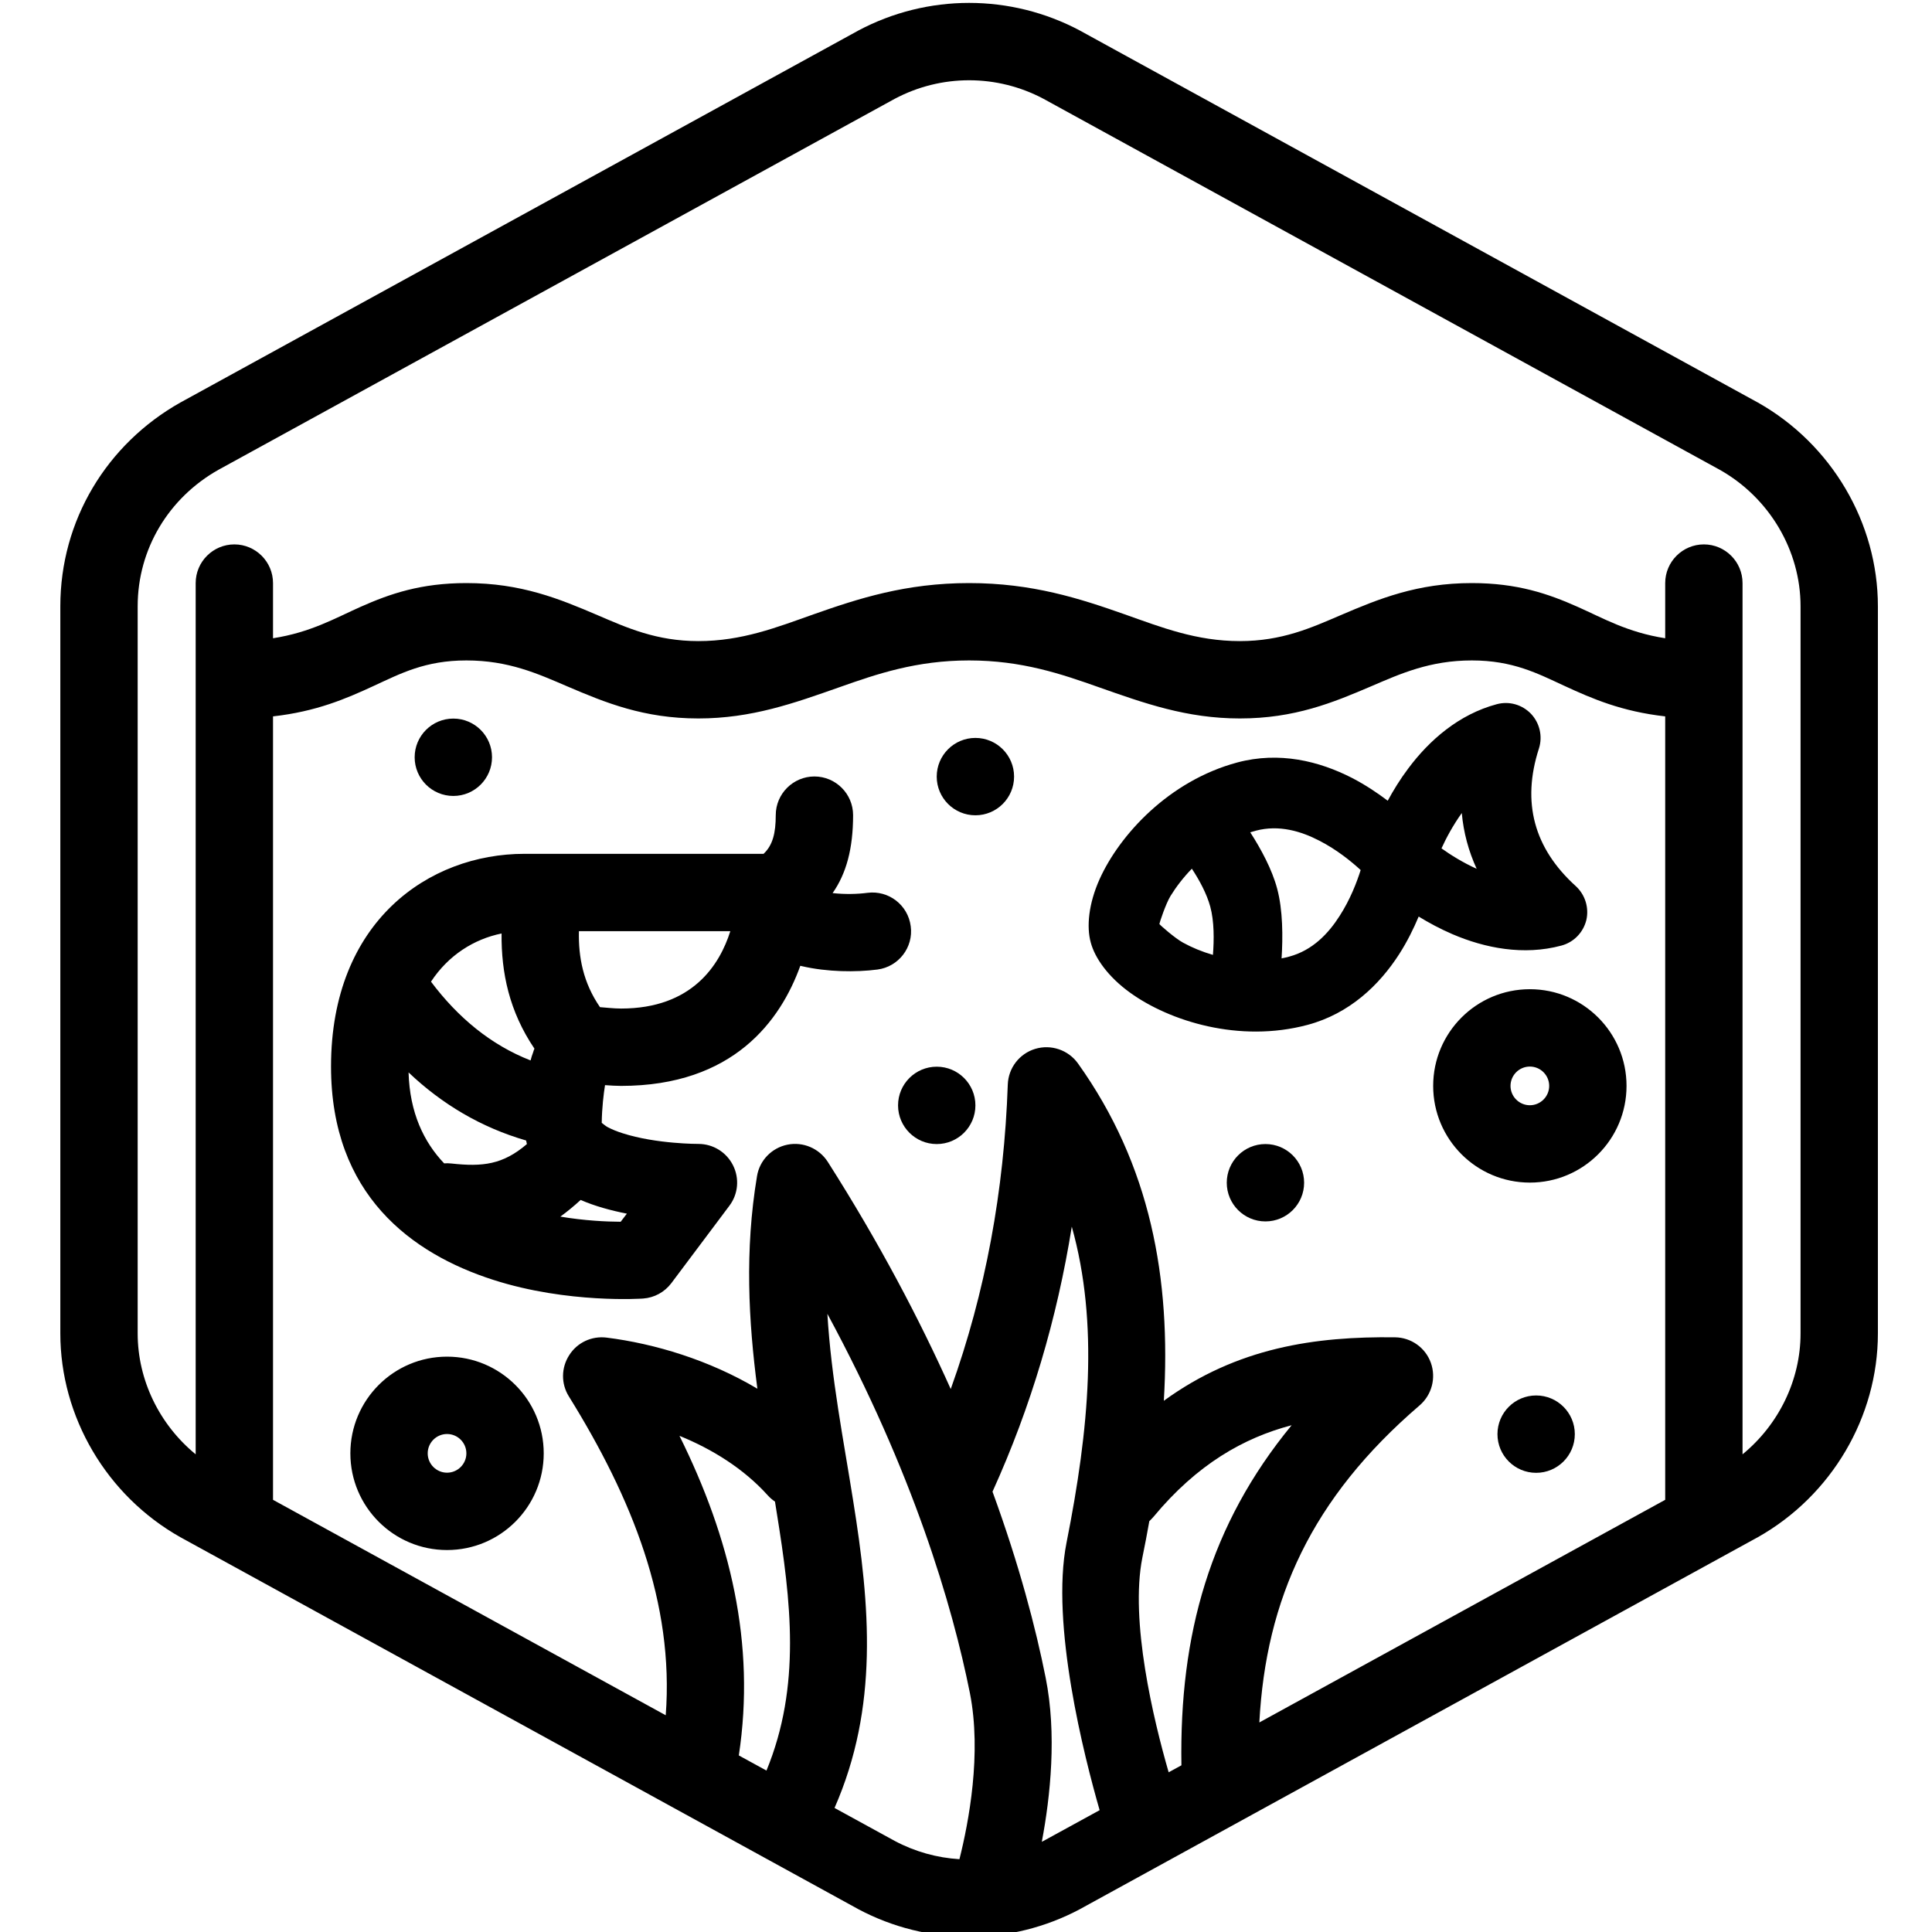 <?xml version="1.0" encoding="UTF-8" standalone="no"?>
<svg xmlns="http://www.w3.org/2000/svg" xmlns:xlink="http://www.w3.org/1999/xlink" xmlns:serif="http://www.serif.com/" width="100%" height="100%" viewBox="0 0 100 100" version="1.1" xml:space="preserve" style="fill-rule:evenodd;clip-rule:evenodd;stroke-linejoin:round;stroke-miterlimit:2;">
    <g transform="matrix(1,0,0,1,-123,0)">
        <g id="Polyculture1" transform="matrix(0.326,0,0,0.26,-22.928,-149.87)">
            <rect x="448" y="577" width="307" height="385" style="fill:none;"></rect>
            <g transform="matrix(3.07,0,0,3.85,-9376,76.5)">
                <path d="M3297,198.8L3297,161.2C3297,156.889 3294.61,152.812 3290.78,150.657C3290.77,150.653 3290.77,150.65 3290.76,150.647L3255.76,131.447C3255.76,131.443 3255.75,131.439 3255.74,131.435C3252.15,129.522 3247.85,129.522 3244.26,131.435C3244.25,131.439 3244.24,131.443 3244.24,131.447L3209.24,150.647C3209.23,150.65 3209.23,150.653 3209.22,150.657C3205.39,152.812 3203,156.769 3203,161.2L3203,198.8C3203,203.111 3205.39,207.188 3209.22,209.343C3209.23,209.347 3209.23,209.35 3209.24,209.353L3244.24,228.553C3244.24,228.557 3244.25,228.561 3244.26,228.565C3247.85,230.478 3252.15,230.478 3255.74,228.565C3255.75,228.561 3255.76,228.557 3255.76,228.553L3290.76,209.353C3290.77,209.35 3290.77,209.347 3290.78,209.343C3294.61,207.188 3297,203.111 3297,198.8ZM3249.5,225.985C3249.98,224.078 3250.66,220.52 3250.04,217.392C3249.13,212.844 3247.1,205.984 3242.67,197.786C3242.87,201.128 3243.51,204.323 3244,207.428C3244.88,212.9 3245.33,218.116 3243.04,223.336L3246.15,225.039C3247.2,225.599 3248.34,225.914 3249.5,225.985ZM3256.75,223.451C3255.96,220.709 3254.2,213.827 3255.04,209.608C3256.2,203.779 3256.72,198.292 3255.31,193.278C3254.55,198.027 3253.2,202.597 3251.21,206.981C3252.6,210.783 3253.45,214.045 3253.96,216.608C3254.54,219.506 3254.21,222.713 3253.76,225.085C3253.79,225.07 3253.82,225.055 3253.85,225.039L3256.75,223.451ZM3260.98,221.131C3260.87,214.367 3262.45,208.694 3266.68,203.546C3264.19,204.201 3261.79,205.569 3259.54,208.277C3259.47,208.361 3259.39,208.438 3259.32,208.507C3259.21,209.132 3259.09,209.76 3258.96,210.392C3258.31,213.659 3259.53,218.76 3260.32,221.492L3260.98,221.131ZM3239.96,207.495C3239.83,207.406 3239.7,207.299 3239.59,207.175C3238.34,205.787 3236.71,204.781 3235.02,204.094C3237.64,209.372 3238.97,214.838 3238.09,220.62L3239.52,221.403C3241.32,217.03 3240.79,212.646 3240.05,208.062C3240.02,207.873 3239.99,207.685 3239.96,207.495ZM3286,166.893C3283.76,166.641 3282.23,165.982 3280.79,165.316C3279.4,164.676 3278.13,164 3276,164C3273.83,164 3272.31,164.686 3270.79,165.338C3268.81,166.186 3266.83,167 3264,167C3261.25,167 3259.05,166.21 3256.71,165.386C3254.78,164.703 3252.73,164 3250,164C3247.27,164 3245.22,164.703 3243.29,165.386C3240.95,166.21 3238.75,167 3236,167C3233.18,167 3231.19,166.186 3229.21,165.338C3227.69,164.686 3226.18,164 3224,164C3221.87,164 3220.6,164.676 3219.21,165.316C3217.77,165.982 3216.24,166.641 3214,166.893L3214,207.403L3234.31,218.543C3234.75,212.74 3232.57,207.322 3229.3,202.055C3228.89,201.4 3228.9,200.57 3229.32,199.921C3229.73,199.272 3230.48,198.92 3231.25,199.015C3233.74,199.327 3236.56,200.175 3239.05,201.658C3238.59,198.152 3238.39,194.51 3239.03,190.671C3239.16,189.854 3239.79,189.205 3240.6,189.04C3241.41,188.875 3242.24,189.227 3242.69,189.926C3245.36,194.118 3247.43,198.067 3249.05,201.675C3250.85,196.668 3251.81,191.415 3252,185.929C3252.03,185.073 3252.6,184.332 3253.42,184.085C3254.24,183.838 3255.13,184.141 3255.63,184.838C3259.39,190.106 3260.45,195.962 3260.07,202.282C3263.87,199.519 3267.91,198.948 3272.03,199C3272.86,199.011 3273.6,199.535 3273.88,200.318C3274.16,201.1 3273.93,201.977 3273.3,202.519C3267.7,207.324 3265.35,212.553 3265.01,218.915L3286,207.403L3286,166.893ZM3223,200C3220.24,200 3218,202.24 3218,205C3218,207.76 3220.24,210 3223,210C3225.76,210 3228,207.76 3228,205C3228,202.24 3225.76,200 3223,200ZM3223,204C3223.55,204 3224,204.448 3224,205C3224,205.552 3223.55,206 3223,206C3222.45,206 3222,205.552 3222,205C3222,204.448 3222.45,204 3223,204ZM3290,205.05C3291.87,203.517 3293,201.216 3293,198.8L3293,161.2C3293,158.314 3291.39,155.592 3288.83,154.147C3288.83,154.147 3253.85,134.961 3253.85,134.961C3251.44,133.68 3248.56,133.68 3246.15,134.961C3246.15,134.961 3211.17,154.147 3211.17,154.147C3208.61,155.592 3207,158.234 3207,161.2C3207,161.2 3207,198.8 3207,198.8C3207,201.216 3208.13,203.517 3210,205.05L3210,160C3210,158.896 3210.9,158 3212,158C3213.1,158 3214,158.896 3214,160L3214,162.853C3215.96,162.546 3217.2,161.819 3218.53,161.228C3220.05,160.552 3221.65,160 3224,160C3226.83,160 3228.81,160.814 3230.79,161.662C3232.31,162.314 3233.83,163 3236,163C3238.25,163 3240.05,162.29 3241.96,161.614C3244.28,160.797 3246.73,160 3250,160C3253.27,160 3255.72,160.797 3258.04,161.614C3259.95,162.29 3261.75,163 3264,163C3266.18,163 3267.69,162.314 3269.21,161.662C3271.19,160.814 3273.18,160 3276,160C3278.35,160 3279.95,160.552 3281.47,161.228C3282.8,161.819 3284.04,162.546 3286,162.853L3286,160C3286,158.896 3286.9,158 3288,158C3289.1,158 3290,158.896 3290,160L3290,205.05ZM3239.37,174L3227,174C3222.06,174 3217,177.49 3217,185C3217,191.627 3221.17,194.674 3225.39,196.029C3229.26,197.275 3233.14,196.995 3233.14,196.995C3233.72,196.954 3234.25,196.664 3234.6,196.2L3237.6,192.2C3238.06,191.594 3238.13,190.783 3237.79,190.106C3237.45,189.428 3236.76,189 3236,189C3236,189 3233.82,189.008 3232.08,188.448C3231.8,188.359 3231.54,188.256 3231.3,188.129C3231.2,188.074 3231.07,187.963 3231,187.91C3231.01,187.132 3231.1,186.401 3231.17,185.961C3231.44,185.981 3231.76,186 3232,186C3237.81,186 3240.25,182.62 3241.27,179.79C3241.29,179.796 3241.32,179.802 3241.35,179.808C3242.66,180.114 3244.15,180.127 3245.26,179.983C3246.35,179.841 3247.13,178.837 3246.98,177.742C3246.84,176.648 3245.84,175.874 3244.74,176.017C3244.23,176.084 3243.58,176.101 3242.94,176.03C3243.65,175.02 3244,173.728 3244,172C3244,170.896 3243.1,170 3242,170C3240.9,170 3240,170.896 3240,172C3240,172.909 3239.85,173.552 3239.37,174ZM3229.91,191.897C3229.55,192.227 3229.2,192.513 3228.86,192.759C3230.12,192.971 3231.25,193.021 3231.98,193.025C3231.98,193.025 3232.3,192.606 3232.3,192.606C3231.48,192.444 3230.64,192.217 3229.91,191.897ZM3279,181C3276.24,181 3274,183.24 3274,186C3274,188.76 3276.24,191 3279,191C3281.76,191 3284,188.76 3284,186C3284,183.24 3281.76,181 3279,181ZM3221.01,185.303C3221.07,187.39 3221.8,188.904 3222.85,190.006C3222.97,189.996 3223.09,189.998 3223.22,190.012C3224.84,190.191 3225.89,190.071 3227.13,189.008C3227.12,188.947 3227.1,188.886 3227.09,188.823C3224.77,188.152 3222.74,186.947 3221.01,185.303ZM3279,185C3279.55,185 3280,185.448 3280,186C3280,186.552 3279.55,187 3279,187C3278.45,187 3278,186.552 3278,186C3278,185.448 3278.45,185 3279,185ZM3225.82,178.119C3224.39,178.411 3223.07,179.242 3222.17,180.61C3223.56,182.465 3225.27,183.883 3227.32,184.683C3227.36,184.533 3227.4,184.396 3227.45,184.271C3227.47,184.203 3227.49,184.137 3227.52,184.074C3226.22,182.152 3225.8,180.156 3225.82,178.119ZM3271.65,171.254C3271.11,170.846 3270.49,170.431 3269.8,170.074C3268.1,169.203 3266.04,168.696 3263.87,169.276C3260.33,170.226 3257.78,173.024 3256.75,175.306C3256.17,176.597 3256.07,177.783 3256.29,178.58C3256.5,179.377 3257.18,180.356 3258.33,181.183C3260.36,182.645 3263.96,183.794 3267.51,182.843C3269.67,182.264 3271.21,180.792 3272.24,179.191C3272.66,178.537 3272.99,177.865 3273.25,177.244C3273.77,177.562 3274.36,177.881 3275,178.156C3276.68,178.876 3278.68,179.27 3280.63,178.745C3281.27,178.575 3281.76,178.07 3281.92,177.43C3282.07,176.789 3281.86,176.116 3281.38,175.674C3279.21,173.711 3278.57,171.337 3279.47,168.552C3279.67,167.925 3279.51,167.238 3279.06,166.76C3278.6,166.283 3277.93,166.092 3277.29,166.263C3275.33,166.787 3273.8,168.125 3272.71,169.588C3272.29,170.146 3271.94,170.719 3271.65,171.254ZM3230.91,181.928C3231.24,181.95 3231.61,182 3232,182C3235.68,182 3237.1,179.745 3237.65,178L3237.65,178L3229.82,178C3229.79,179.344 3230.04,180.665 3230.91,181.928ZM3266.16,179.407C3266.3,179.38 3266.43,179.349 3266.56,179.313C3267.77,178.988 3268.59,178.109 3269.16,177.214C3269.71,176.363 3270.05,175.471 3270.25,174.839C3269.76,174.389 3269.02,173.787 3268.12,173.324C3267.18,172.836 3266.03,172.482 3264.82,172.806C3264.73,172.831 3264.63,172.859 3264.54,172.888C3265.1,173.755 3265.67,174.814 3265.93,175.796C3266.23,176.908 3266.23,178.304 3266.16,179.407ZM3261.52,174.769C3261.08,175.221 3260.71,175.704 3260.42,176.174C3260.17,176.579 3259.85,177.552 3259.84,177.629C3259.88,177.691 3260.65,178.369 3261.07,178.596C3261.52,178.843 3262.04,179.061 3262.61,179.226C3262.67,178.452 3262.68,177.493 3262.47,176.725C3262.29,176.064 3261.91,175.361 3261.52,174.769ZM3275.48,171.891C3275.57,172.897 3275.83,173.858 3276.25,174.775C3275.53,174.449 3274.9,174.054 3274.43,173.718C3274.67,173.19 3275.02,172.534 3275.48,171.891Z"></path>
            </g>
            <g transform="matrix(2.047,0,0,2.567,-5635.72,521.817)">
                <circle cx="3007" cy="80" r="3"></circle>
            </g>
            <g transform="matrix(2.047,0,0,2.567,-5558.97,591.117)">
                <circle cx="3007" cy="80" r="3"></circle>
            </g>
            <g transform="matrix(2.047,0,0,2.567,-5506.78,606.517)">
                <circle cx="3007" cy="80" r="3"></circle>
            </g>
            <g transform="matrix(2.047,0,0,2.567,-5552.83,525.667)">
                <circle cx="3007" cy="80" r="3"></circle>
            </g>
            <g transform="matrix(2.047,0,0,2.567,-5463.8,656.567)">
                <circle cx="3007" cy="80" r="3"></circle>
            </g>
        </g>
    </g>
</svg>
